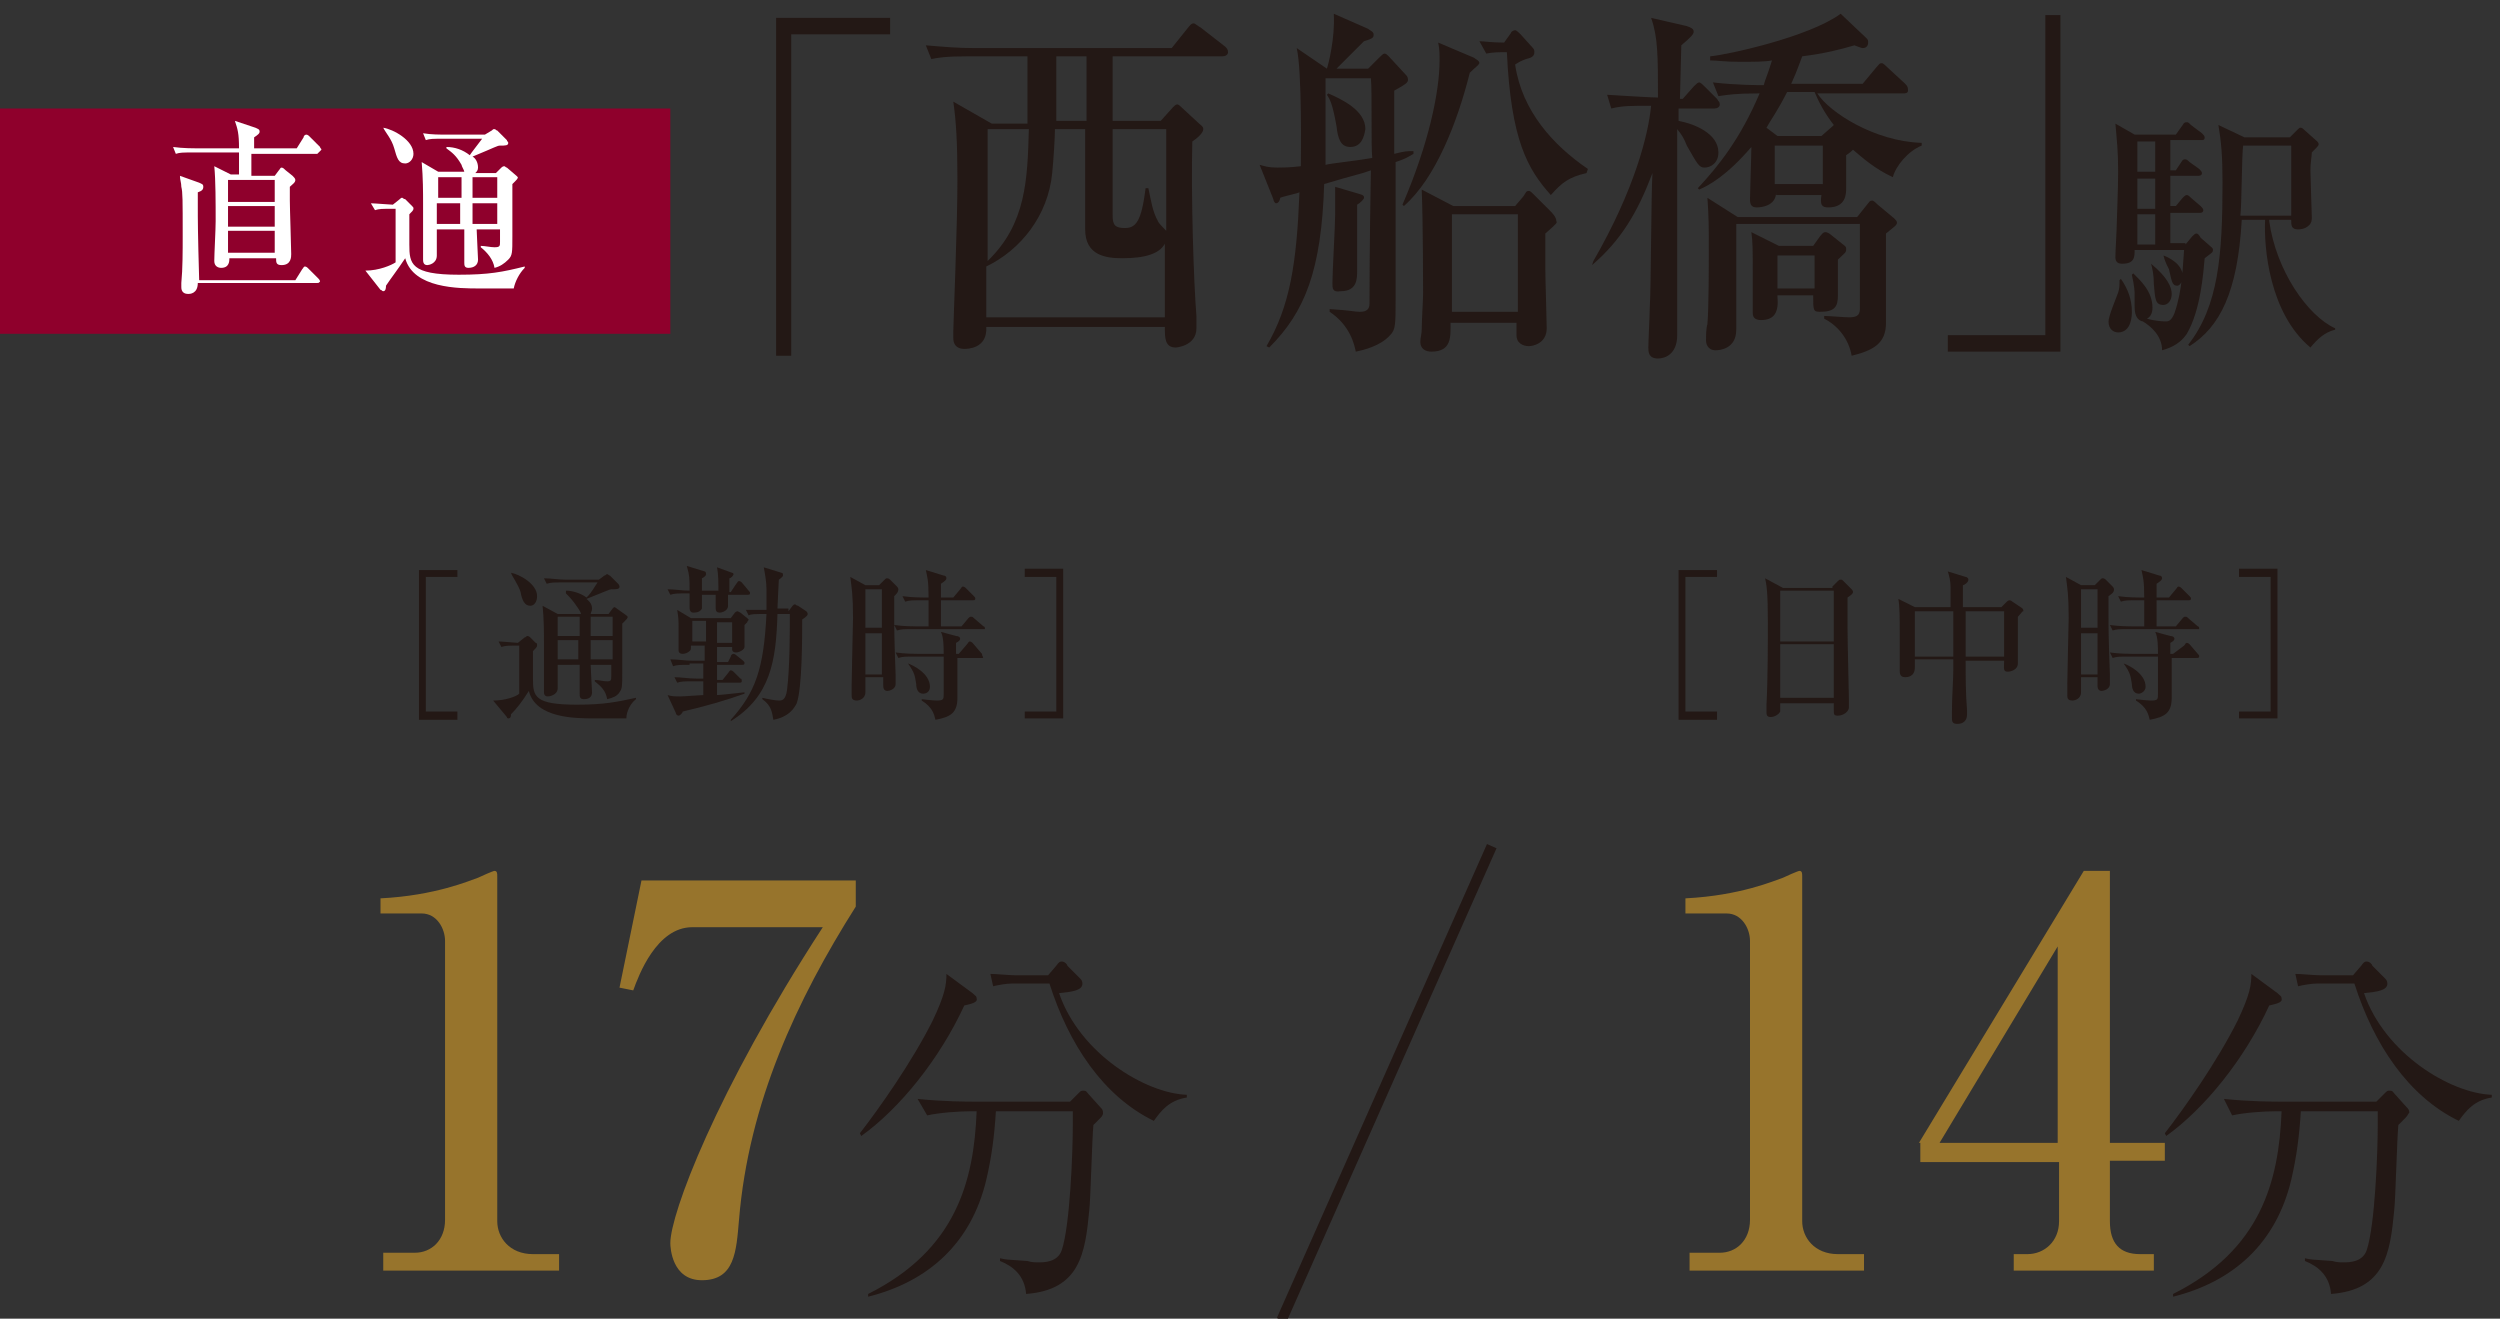 <?xml version="1.0" encoding="utf-8"?>
<!-- Generator: Adobe Illustrator 26.5.3, SVG Export Plug-In . SVG Version: 6.00 Build 0)  -->
<svg version="1.1" xmlns="http://www.w3.org/2000/svg" xmlns:xlink="http://www.w3.org/1999/xlink" x="0px" y="0px"
	 viewBox="0 0 182 96" style="enable-background:new 0 0 182 96;" xml:space="preserve">
<rect x="0" y="0" width="182" height="96" fill="#333333" stroke="none"/>
<style type="text/css">
	.st0{fill:#231815;}
	.st1{fill:#97742C;}
	.st2{fill:none;stroke:#231815;stroke-width:0.759;stroke-miterlimit:10;}
	.st3{fill:#8F002C;}
	.st4{fill:#FFFFFF;}
</style>
<g id="レイヤー_1">
</g>
<g id="レイヤー_2">
</g>
<g id="レイヤー_3">
</g>
<g id="レイヤー_4">
</g>
<g id="レイヤー_5">
</g>
<g id="レイヤー_6">
</g>
<g id="レイヤー_7">
	<g>
		<g>
			<path class="st0" d="M57.6,2.6v23.3h-1.1V1.3h8.3v1.2H57.6z"/>
			<path class="st0" d="M89,4.1h-8v4.7h3.5l0.9-1c0.1-0.1,0.2-0.2,0.3-0.2c0.1,0,0.2,0.1,0.3,0.2l1.3,1.2c0.1,0.1,0.3,0.2,0.3,0.4
				c0,0.3-0.5,0.7-0.8,0.9c-0.1,3.9,0.1,10.3,0.3,12.7c0,0.2,0,0.8,0,0.9c0,1.3-1.5,1.4-1.5,1.4c-0.8,0-0.8-0.7-0.8-1.5h-13
				c0.1,1.6-1.4,1.6-1.6,1.6c-0.3,0-0.8-0.1-0.8-0.8c0-0.1,0-0.4,0-0.5c0-0.5,0.3-7.6,0.3-11c0-2.8-0.1-4.3-0.3-5.7l2.8,1.6h2.6V4.1
				h-4.3c-1.7,0-2.2,0.1-2.7,0.2l-0.4-1c1.2,0.1,2.3,0.2,3.5,0.2h14.4L86.5,2c0.1-0.1,0.2-0.3,0.4-0.3c0.1,0,0.3,0.2,0.5,0.3
				l1.8,1.4c0.1,0.1,0.2,0.2,0.2,0.4C89.4,4,89.2,4.1,89,4.1z M84.9,17.5c-0.3,1-1.6,1.3-3.2,1.3c-1.2,0-2.7-0.2-2.7-2.1V9.4h-2.2
				c0,0.6-0.1,2.2-0.2,3.2c-0.3,3.1-2.3,5.6-4.8,6.8v3.7h13V17.5z M71.9,9.4V19c2.8-2.7,2.9-5.9,3-9.6H71.9z M79.1,4.1h-2.2v4.4v0.3
				h2.2V4.1z M84.9,9.4h-3.9v6.3c0,0.7,0.2,0.9,0.9,0.9c0.8,0,1.2-0.5,1.5-2.9h0.2c0.2,0.9,0.3,1.7,0.7,2.4c0,0.1,0.5,0.6,0.6,0.7
				V9.4z"/>
			<path class="st0" d="M101.6,11.8v3.1c0,1.1,0,6.5,0,6.9c0,1.8,0,2.2-0.4,2.6c-0.7,0.8-2,1.1-2.5,1.2c-0.1-0.5-0.4-1.9-1.9-2.9
				l0-0.2c1.6,0.1,1.8,0.2,2.2,0.2c0.5,0,0.7-0.2,0.7-0.6c0-0.5,0-4.3,0.1-9.7c-0.8,0.3-1.1,0.3-3.4,1c-0.2,6.3-1.4,9.3-4,11.9
				l-0.2-0.1c1.7-2.9,2.2-6,2.4-11.2c-0.2,0.1-1.2,0.3-1.4,0.4c0,0.1-0.1,0.4-0.3,0.4c-0.1,0-0.2-0.2-0.2-0.3l-1-2.5
				c0.4,0.1,0.6,0.2,1.3,0.2c0.3,0,0.9,0,1.7-0.1c0-0.7,0.1-6.9-0.3-8.6L96.6,5c0.1-0.3,0.6-2.2,0.5-4l2.5,1.1
				c0.1,0.1,0.4,0.2,0.4,0.4S100,2.8,99.3,3c-0.7,0.7-0.8,0.8-2,2h2.3l0.8-0.8c0.2-0.2,0.3-0.3,0.4-0.3c0.1,0,0.2,0.1,0.3,0.2
				l1.2,1.3c0.1,0.1,0.2,0.2,0.2,0.4c0,0.2-0.1,0.3-1,0.8v4.6c0.8-0.2,0.9-0.2,1.4-0.2v0.2C102.4,11.5,102.2,11.6,101.6,11.8z
				 M99.8,5.7h-3.3v0.2c0,0.6,0,5.1,0,6.1c0.3-0.1,2.3-0.3,3.4-0.5C99.8,10.7,99.9,6.6,99.8,5.7z M98.3,10.7c-0.7,0-0.9-0.6-1-1.5
				c-0.3-1.7-0.5-2-0.7-2.3l0.1-0.1c0.9,0.4,2.7,1.2,2.7,2.6C99.3,10,99.1,10.7,98.3,10.7z M98.8,14.9c0,0.8,0,4.5,0,4.8
				c0,0.6,0,1.5-1.2,1.5C97,21.3,97,21,97,20.6c0-0.8,0.2-4.2,0.2-5c0-1.1,0-1.5,0-2l1.7,0.5c0.4,0.1,0.4,0.2,0.4,0.3
				S99,14.8,98.8,14.9z M107,5.3c-0.9,3.6-2.5,7.7-4.8,9.7l-0.1-0.1c1.9-4.4,2.7-8.2,2.7-10.5c0-0.5,0-0.8-0.1-1.3l2.6,1.1
				c0.1,0.1,0.4,0.2,0.4,0.4C107.6,4.8,107.5,4.8,107,5.3z M112.5,17c0,0.6,0,1.6,0,2.6c0,0.7,0.1,3.7,0.1,4.3c0,1.1-1,1.3-1.3,1.3
				c-0.4,0-0.9-0.2-0.9-0.8c0-0.1,0-0.8,0-0.9h-4.8c0,1,0.1,2.1-1.4,2.1c-0.4,0-0.8-0.2-0.8-0.7c0-0.3,0.1-0.6,0.1-0.9
				c0-0.6,0.1-2.2,0.1-2.6c0-0.1,0-5.3-0.1-7.6l2.3,1.2h4.5l0.6-0.7c0.2-0.3,0.2-0.4,0.4-0.4c0.1,0,0.2,0.1,0.3,0.2l1.2,1.2
				c0.2,0.2,0.5,0.5,0.5,0.8C113.4,16.2,113.3,16.3,112.5,17z M110.5,15.6h-4.8v7.1h4.8V15.6z M115.5,12.6c-1.3,0.3-1.8,0.7-2.6,1.6
				c-1.7-1.9-2.9-4-3.2-10.4h-0.4c-0.1,0-0.6,0-1.1,0.1L107.7,3c0.3,0,0.9,0.1,1.8,0.1l0.5-0.7c0-0.1,0.2-0.2,0.3-0.2
				c0.1,0,0.3,0.2,0.4,0.3l0.9,1c0.1,0.1,0.1,0.2,0.1,0.3c0,0.3-0.2,0.4-0.6,0.5c-0.3,0.1-0.5,0.2-0.8,0.4c0.5,3.4,2.8,5.9,5.3,7.6
				L115.5,12.6z"/>
			<path class="st0" d="M117,6.9c1.6,0.1,3.3,0.2,3.7,0.2c0-3,0-4.4-0.5-5.8l2.6,0.6c0.3,0.1,0.5,0.2,0.5,0.4c0,0.2-0.2,0.4-0.9,1
				c0,0.3-0.1,3.5-0.1,3.9h0.2l0.8-0.9c0.2-0.2,0.3-0.3,0.4-0.3c0.1,0,0.3,0.2,0.4,0.3l0.9,0.9c0.1,0.2,0.2,0.2,0.2,0.4
				c0,0.2-0.2,0.3-0.4,0.3h-2.6c0,0.2,0,0.7,0,0.9c1.1,0.2,2.9,0.9,2.9,2.3c0,0.8-0.6,1.1-1,1.1c-0.4,0-0.5-0.2-1.3-1.6
				c-0.2-0.5-0.3-0.7-0.7-1.2c0,2.4,0,12.9,0,15c0,1.4-0.9,1.7-1.4,1.7c-0.7,0-0.7-0.5-0.7-0.8c0-0.5,0.1-2.4,0.1-2.8
				c0.1-1.6,0.1-8.5,0.2-9.9c-1.1,2.9-2.3,4.9-4.4,6.7L116,19c3-5.2,4-9.2,4.2-11.3c-1.5,0-2.1,0-2.9,0.2L117,6.9z M129.3,14
				c0,1-1.1,1.1-1.4,1.1c-0.4,0-0.5-0.2-0.5-0.6c0-0.5,0.1-3.2,0.1-3.8c-1.8,2.1-3.1,2.8-3.8,3.1l-0.1-0.1c1.5-1.6,3.1-3.6,4.5-6.9
				c-1.8,0-2.3,0.1-3,0.2l-0.4-1c1.7,0.2,3.4,0.2,3.7,0.2c0.1-0.4,0.3-0.8,0.6-1.8c-0.5,0.1-1.3,0.1-2.4,0.1c-1,0-1.6-0.1-2.1-0.1
				V4.1c1.2-0.1,7.2-1.4,9.5-3.1l1.9,1.8C136,2.9,136,3,136,3.1c0,0.2-0.1,0.4-0.4,0.4c-0.1,0-0.3-0.1-0.6-0.2
				c-1,0.3-2.2,0.6-3.8,0.8c-0.2,0.5-0.3,0.9-0.8,2h5.2l1-1.2c0.2-0.2,0.2-0.3,0.4-0.3c0.1,0,0.3,0.2,0.4,0.3l1.3,1.2
				c0.2,0.2,0.2,0.3,0.2,0.5s-0.2,0.2-0.4,0.2h-6.2c0.9,1.4,4.2,3.5,7.6,3.6v0.2c-1,0.4-1.9,1.5-2.1,2.3c-1.3-0.6-2.2-1.4-2.9-2
				c-0.1,0.1-0.2,0.2-0.5,0.4c0,0.3,0,2,0,2.4c0,0.4,0,1.4-1.3,1.4c-0.5,0-0.6-0.2-0.5-0.9H129.3z M126.4,16.4c0,1.3,0,4.9,0,5.8
				c0,0.2,0,1.5,0,1.8c0,1.4-1.2,1.5-1.5,1.5c-0.6,0-0.7-0.5-0.7-0.7c0-0.4,0-0.9,0.1-1.2c0.1-1.3,0.1-3.9,0.1-5.9
				c0-1,0-1.9-0.1-3.3l2.2,1.4h8.7l0.8-1c0.1-0.1,0.1-0.2,0.3-0.2c0.1,0,0.3,0.2,0.4,0.3l1.2,1c0.1,0.1,0.2,0.2,0.2,0.3
				c0,0.2-0.2,0.3-0.8,0.8v3.2c0,0.5,0,2.8,0,3.3c0,1.5-0.9,2-2.5,2.4c-0.2-1.2-1-2.2-2-2.7v-0.2c0.3,0,1.5,0.1,1.8,0.1
				c0.5,0,0.8-0.1,0.8-0.6c0-0.2,0-2,0-2.4c0-0.5,0-3.2,0-3.8H126.4z M129.4,21.6c0.1,1.1-0.2,1.7-1.2,1.7c-0.3,0-0.6-0.1-0.6-0.5
				c0-0.3,0-2.2,0-2.7c0-2.1,0-2.4-0.1-3.2l2,1h2.5l0.5-0.7c0.1-0.1,0.2-0.3,0.4-0.3c0.1,0,0.3,0.1,0.4,0.2l1,0.8
				c0.1,0.1,0.1,0.1,0.1,0.3s-0.2,0.3-0.6,0.7c0,0.4,0,2.2,0,2.6c0,0.8-0.2,1.2-1.3,1.2c-0.5,0-0.5-0.1-0.5-1.2H129.4z M132.6,9.9
				l0.8-0.7l0.1-0.1c-0.7-0.9-1.1-1.7-1.4-2.4h-2c-0.7,1.4-1.3,2.2-1.5,2.6l0.8,0.6H132.6z M129.2,10.6v2.8h3.5v-2.8H129.2z
				 M129.4,18.6V21h2.7v-2.4H129.4z"/>
			<path class="st0" d="M141.8,25.6v-1.2h7.1V1.1h1.1v24.5H141.8z"/>
			<path class="st0" d="M154.4,20.3c0.5,0.7,0.8,1.5,0.8,2.4c0,0.2,0,1.5-1,1.5c-0.3,0-0.7-0.2-0.7-0.8c0-0.4,0.6-1.8,0.7-2.1
				c0.1-0.3,0.1-0.5,0.1-0.9L154.4,20.3z M159.1,17.8l0.5-0.6c0.1-0.1,0.2-0.2,0.3-0.2c0.1,0,0.2,0.1,0.3,0.3L161,18
				c0.1,0.1,0.1,0.1,0.1,0.2c0,0.2-0.1,0.2-0.6,0.6c-0.1,1.1-0.3,3.8-1.3,5.5c-0.6,0.9-1.5,1.1-1.8,1.2c0-1.1-0.9-1.8-1.4-2.1
				c-0.5-0.1-0.6-0.6-0.6-1.1c0-0.2,0-0.8,0-0.9c0-0.1,0-0.5-0.2-1.4l0.1-0.1c0.5,0.5,1.4,1.3,1.4,2.5c0,0.1,0,0.6-0.4,0.8
				c0.7,0.2,1.3,0.2,1.4,0.2c0.2,0,0.4-0.1,0.6-0.6c0.6-1.7,0.6-3.5,0.7-4.6h-3.6c0,0.5,0,1-0.9,1c-0.4,0-0.5-0.2-0.5-0.5
				c0-0.4,0.1-2,0.1-2.4c0-0.2,0.1-2.6,0.1-3.8c0-1.6-0.1-2.3-0.2-3.5l1.4,0.8h3l0.5-0.7c0.1-0.2,0.2-0.2,0.3-0.2
				c0.1,0,0.1,0,0.3,0.2l0.8,0.6c0.1,0.1,0.2,0.2,0.2,0.3c0,0.2-0.1,0.2-0.3,0.2h-2.2v2.2h0.4l0.4-0.6c0.1-0.2,0.2-0.2,0.3-0.2
				c0.1,0,0.2,0.1,0.3,0.2l0.7,0.5c0.1,0.1,0.2,0.2,0.2,0.3c0,0.2-0.2,0.2-0.3,0.2h-2v2.2h0.4l0.5-0.6c0.1-0.1,0.2-0.2,0.3-0.2
				c0.1,0,0.2,0.1,0.3,0.2l0.7,0.6c0.1,0.1,0.2,0.2,0.2,0.3c0,0.2-0.2,0.2-0.3,0.2h-2.1v2.2H159.1z M155.6,10.3v2.2h1.3v-2.2H155.6z
				 M155.6,13v2.2h1.3V13H155.6z M156.9,17.8v-2.2h-1.3v2.2H156.9z M156.6,19.2c1.2,1,1.5,1.7,1.5,2.2c0,0.5-0.3,0.8-0.6,0.8
				c-0.6,0-0.6-0.4-0.7-1.5C156.8,20,156.7,19.6,156.6,19.2L156.6,19.2z M157.5,18.6c0.3,0.1,1.4,0.6,1.4,1.5c0,0.4-0.2,0.7-0.4,0.7
				c-0.4,0-0.4-0.4-0.6-1.2C157.7,19.2,157.6,19,157.5,18.6L157.5,18.6z M165.2,16.1c0.5,3.6,2.8,6.9,4.8,7.8v0.1
				c-0.8,0.2-1.3,0.7-1.8,1.3c-3-2.5-3.4-7.3-3.3-9.3h-1.7c-0.3,5.3-1.6,7.8-3.8,9.2l-0.1-0.1c2.2-2.8,2.5-6.5,2.5-11.8
				c0-2-0.1-3-0.3-4.2l1.9,0.9h3.3l0.6-0.6c0.1-0.1,0.1-0.1,0.2-0.1c0.1,0,0.2,0.1,0.3,0.2l0.9,0.8c0.1,0.1,0.1,0.2,0.1,0.2
				c0,0.1-0.1,0.2-0.5,0.6c0,0.3-0.1,0.7-0.1,1.3c0,0.5,0.1,3.2,0.1,3.4c0,0.2,0,0.4-0.2,0.6c-0.3,0.3-0.7,0.3-0.8,0.3
				c-0.5,0-0.5-0.3-0.5-0.7H165.2z M166.8,15.7v-5.1h-3.5c-0.1,0.7-0.1,4.3-0.2,5.1H166.8z"/>
		</g>
		<g>
			<g>
				<g>
					<g>
						<path class="st0" d="M70.2,73.2c-1.8,3.9-4.7,7.5-7.5,9.5l-0.1-0.2c1.4-1.8,3.8-5.2,5.3-8.2c0.9-1.9,1-2.6,1-3.4l1.9,1.4
							c0.2,0.2,0.3,0.2,0.3,0.4C71.2,73,70.6,73.1,70.2,73.2z M80.1,81.4c0,0-0.2,0.2-0.5,0.5c-0.1,1-0.2,5.3-0.3,6.2
							c-0.3,3.2-0.7,5.8-4.6,6.1c-0.1-1.3-0.9-2-1.9-2.4v-0.2c0.4,0.1,0.5,0.1,2,0.2c0.3,0.1,0.6,0.1,0.8,0.1c0.4,0,1.4,0,1.7-0.9
							c0.6-1.8,0.8-7.1,0.8-9.1c0-0.4,0-0.5,0-1h-5.6c-0.1,1.7-0.3,3.3-0.7,5c-1.1,4.6-4.2,7.4-8.6,8.5l0-0.2
							c6.4-3.2,7.7-8.2,7.9-13.3h-0.4c-0.9,0-2.3,0.1-3.2,0.3L66.8,80c1.9,0.2,3.7,0.2,4.1,0.2h7l0.6-0.6c0.2-0.2,0.2-0.2,0.4-0.2
							s0.2,0.1,0.3,0.2l0.9,1c0.1,0.1,0.2,0.2,0.2,0.4C80.3,81.1,80.3,81.2,80.1,81.4z M84,81.6c-3.7-1.8-6.2-5.6-7.6-10h-2.7
							c-0.4,0-1,0.1-1.4,0.2l-0.2-0.9c0.4,0,1.4,0.1,1.8,0.1h2.4l0.6-0.7c0.2-0.3,0.3-0.3,0.4-0.3c0.2,0,0.4,0.2,0.4,0.3l0.9,0.9
							c0.1,0.1,0.2,0.2,0.2,0.4c0,0.5-0.7,0.6-1.7,0.7c1.5,4.4,6.3,7.3,9.3,7.4v0.2C85.1,80.1,84.5,80.9,84,81.6z"/>
					</g>
					<g>
						<g>
							<path class="st1" d="M27.9,91.2h2.3c1.2,0,2.2-0.9,2.2-2.4V68.5c0-0.9-0.6-2-1.7-2h-3v-1.1c4-0.2,6.5-1.3,7.1-1.5
								c0.2-0.1,1.1-0.5,1.2-0.5c0.2,0,0.2,0.2,0.2,0.4v25.1c0,1.2,0.9,2.4,2.6,2.4h1.9v1.2H27.9V91.2z"/>
							<path class="st1" d="M62.3,64.1V66c-4.3,6.8-7.8,14.3-8.5,22.8c-0.2,2.3-0.3,4.4-2.7,4.4c-2.2,0-2.3-2.4-2.3-2.7
								c0-2.1,3.3-11,11.1-23h-9.5c-2.6,0-3.9,3.5-4.3,4.6l-1-0.2l1.6-7.8H62.3z"/>
						</g>
					</g>
				</g>
				<g>
					<g>
						<path class="st0" d="M30.5,52.4V41.5h2.8V42H31v9.8h2.3v0.6H30.5z"/>
						<path class="st0" d="M37.7,47c-0.7,0-0.9,0-1.2,0.1l-0.2-0.4c0.3,0,1.3,0.1,1.4,0.1l0.5-0.4c0.1,0,0.1-0.1,0.2-0.1
							c0,0,0.1,0,0.2,0.1l0.4,0.4c0.1,0,0.1,0.1,0.1,0.2c0,0.1-0.1,0.2-0.3,0.4c0,0.3,0,1.7,0,2c0,1.3,0.1,1.9,3.2,1.9
							c2,0,2.9-0.2,4.3-0.5v0.1c-0.4,0.3-0.7,0.9-0.7,1.4c-0.8,0-1.9,0-2.3,0c-1.4,0-4.3,0-4.8-2c-0.5,0.8-0.9,1.3-1.3,1.7
							c0,0.1,0,0.3-0.2,0.3c-0.1,0-0.1-0.1-0.1-0.1l-1-1.2c0.9,0,1.7-0.3,1.9-0.5V47H37.7z M37.2,41.7c0.6,0.1,1.9,0.8,1.9,1.7
							c0,0.4-0.2,0.7-0.5,0.7c-0.4,0-0.6-0.4-0.7-1C37.7,42.5,37.3,42,37.2,41.7L37.2,41.7z M40.6,48.3c0,0.3,0,1.5,0,1.8
							c0,0.5-0.6,0.6-0.7,0.6c-0.3,0-0.3-0.2-0.3-0.4c0-0.1,0-0.4,0-0.5c0-0.8,0-2.6,0-3.1c0-0.7,0-1.6-0.1-2.6l1.1,0.6h1.7
							c0-0.1-0.2-0.4-0.2-0.4c-0.4-0.6-0.6-0.8-0.9-1.1V43c0.5,0,1.1,0.2,1.5,0.5c0.2-0.2,0.3-0.3,0.8-1.1H41c-0.7,0-0.9,0-1.2,0.1
							l-0.2-0.4c0.5,0,1.1,0.1,1.6,0.1h2.4l0.4-0.3c0.1,0,0.1-0.1,0.2-0.1c0.1,0,0.1,0.1,0.2,0.1l0.6,0.6c0,0,0.1,0.1,0.1,0.2
							c0,0.2-0.2,0.2-0.6,0.2c-0.1,0-0.3,0.1-1.8,0.7c0.1,0.1,0.4,0.3,0.4,0.7c0,0.2-0.1,0.3-0.1,0.4h1.3l0.3-0.4
							c0,0,0.1-0.1,0.1-0.1s0.1,0,0.2,0.1l0.7,0.5c0,0,0.1,0.1,0.1,0.1c0,0.1-0.1,0.2-0.2,0.3c-0.1,0.1-0.1,0.1-0.2,0.2
							c0,0.1,0,0.3,0,0.6v2.9c0,1.1,0,1.2-0.2,1.5c-0.2,0.3-0.5,0.4-0.9,0.5c-0.1-0.6-0.4-0.9-0.9-1.3v-0.1c0.3,0,0.6,0.1,0.9,0.1
							c0.3,0,0.3-0.1,0.3-0.4v-0.8H43c0,0.3,0.1,1.8,0.1,2c0,0.4-0.3,0.5-0.6,0.5c-0.3,0-0.3-0.2-0.3-0.4c0-0.3,0-1.8,0-2.1H40.6z
							 M42.2,46.3v-1.4h-1.6c0,0.2,0,1.1,0,1.4H42.2z M40.6,46.6V48h1.5c0-0.4,0-0.5,0-1.4H40.6z M44.6,46.3v-1.4H43v1.4H44.6z
							 M44.6,48v-1.4H43c0,0.2,0,1.2,0,1.4H44.6z"/>
						<path class="st0" d="M50.2,48.4c-0.7,0-0.9,0-1.2,0.1L48.8,48c0.5,0,1.1,0.1,1.6,0.1h0.9V47h-1c0,0.3,0,0.3-0.1,0.4
							c-0.1,0.1-0.3,0.2-0.5,0.2c-0.3,0-0.3-0.2-0.3-0.3c0-0.2,0-1.3,0-1.5c0-0.6,0-0.8-0.1-1.4l1,0.6h2.9l0.3-0.4
							c0,0,0.1-0.1,0.2-0.1c0,0,0,0,0.2,0.1l0.5,0.4c0,0,0.1,0.1,0.1,0.1c0,0.1-0.1,0.1-0.1,0.2c-0.1,0.1-0.1,0.1-0.2,0.2
							c0,0.3,0,1.5,0,1.6c0,0.2-0.4,0.4-0.6,0.4c-0.3,0-0.3-0.2-0.3-0.2c0,0,0-0.2,0-0.2h-1.1v1.1H53l0.2-0.4c0-0.1,0.1-0.2,0.2-0.2
							c0,0,0.1,0,0.2,0.1l0.5,0.4c0.1,0.1,0.1,0.1,0.1,0.2c0,0.1-0.1,0.1-0.2,0.1h-1.8v1.1h0.4L53,49c0.1-0.1,0.1-0.2,0.2-0.2
							c0,0,0.1,0,0.2,0.1l0.5,0.5c0.1,0,0.1,0.1,0.1,0.2c0,0.1-0.1,0.1-0.2,0.1h-1.6v0.9c0.3,0,1.9-0.2,2-0.2l0,0.1
							c-1.4,0.5-2.8,0.9-4.5,1.3c0,0.1-0.2,0.3-0.3,0.3s-0.2-0.1-0.2-0.2l-0.6-1.3c0.3,0.1,0.6,0.1,0.9,0.1s1.5-0.1,1.7-0.1v-1h-0.7
							c-0.7,0-0.9,0-1.2,0.1l-0.2-0.4c0.5,0,1,0.1,1.6,0.1h0.5v-1.1H50.2z M52.3,43.2c0-0.8,0-1.4-0.1-1.9l1.1,0.4
							c0.1,0,0.1,0.1,0.1,0.1c0,0.1-0.2,0.3-0.3,0.3c0,0.1,0,0.8,0,1h0.1l0.4-0.6c0.1-0.1,0.1-0.2,0.2-0.2s0.2,0.1,0.2,0.1l0.5,0.6
							c0.1,0.1,0.1,0.1,0.1,0.2c0,0.1-0.1,0.1-0.2,0.1h-1.4c0,0.1,0,0.7,0,0.8c0,0.4-0.5,0.5-0.6,0.5c-0.2,0-0.3-0.1-0.3-0.3
							c0,0,0-0.8,0-1h-1c0,0.1,0,1,0,1c-0.1,0.2-0.3,0.3-0.6,0.3c-0.2,0-0.3-0.1-0.3-0.4c0-0.2,0-0.8,0-1h-0.2c-0.7,0-0.9,0-1.2,0.1
							l-0.2-0.4c0.5,0,1.1,0.1,1.6,0.1c0-0.9,0-1.1-0.2-1.8l1.3,0.4c0.1,0,0.1,0.2,0.1,0.2c0,0.1-0.1,0.2-0.3,0.3v0.9H52.3z
							 M51.4,46.7v-1.5h-1v1.5H51.4z M52.2,45.3v1.5h1.1v-1.5H52.2z M57.4,44.5l0.3-0.4c0.1-0.1,0.1-0.1,0.2-0.1
							c0,0,0.1,0.1,0.2,0.1l0.6,0.4c0,0,0.1,0.1,0.1,0.2c0,0.1-0.1,0.2-0.4,0.4c0,1.3,0,5-0.4,6.1c-0.2,0.4-0.6,1-1.7,1.2
							c-0.1-0.5-0.1-1-0.8-1.5l0-0.1c0.4,0.1,1,0.2,1.2,0.2c0.2,0,0.5,0,0.6-0.8c0.2-1.6,0.2-4.2,0.2-5.5h-0.9
							c-0.1,3.4-0.5,6-3.4,7.8l0-0.1c1.8-2,2.4-3.7,2.6-7.7c-0.9,0-1.1,0-1.3,0.1l-0.2-0.4c0.1,0,0.5,0,0.8,0c0.1,0,0.6,0,0.7,0
							c0-0.8,0-1.3,0-1.5c0-0.5-0.1-1.1-0.2-1.6l1.3,0.4c0.1,0,0.1,0.1,0.1,0.2c0,0.1-0.3,0.3-0.3,0.3c0,0-0.1,1.9-0.1,2.1H57.4z"/>
						<path class="st0" d="M65.1,43.4c0,0.4,0,0.7,0,1.4c0,1,0,1.6,0.1,4.3c0,0.1,0,0.6,0,0.7c0,0.4-0.5,0.5-0.6,0.5
							c-0.3,0-0.3-0.3-0.3-0.4c0,0,0-0.5,0-0.6H63c0,0.2,0,0.9,0,1.1c0,0.5-0.5,0.6-0.6,0.6C62,51,62,50.8,62,50.6
							c0-0.1,0-0.7,0-0.8c0-0.5,0.1-4.7,0.1-4.8c0-1.7-0.1-2.2-0.2-3l1.1,0.6h1l0.4-0.4c0.1-0.1,0.1-0.1,0.2-0.1
							c0.1,0,0.2,0.1,0.2,0.1l0.5,0.5c0,0,0.1,0.1,0.1,0.2C65.4,43.1,65.3,43.2,65.1,43.4z M64.2,42.9H63v2.8h1.2V42.9z M64.2,46.1
							H63v3h1.2V46.1z M71.5,45.8h-5c-0.7,0-0.9,0-1.2,0.1l-0.2-0.4c0.7,0.1,1.5,0.1,1.6,0.1h0.9c0-0.3,0-1.4,0-1.9h-0.5
							c-0.7,0-0.9,0-1.2,0.1l-0.2-0.4c0.7,0.1,1.5,0.1,1.6,0.1h0.3c0-1.3-0.1-1.5-0.2-2l1.3,0.4c0.2,0,0.2,0.2,0.2,0.2
							c0,0.1-0.1,0.2-0.4,0.4c0,0.3,0,0.4,0,1h0.9l0.5-0.6c0.1-0.1,0.1-0.2,0.2-0.2c0,0,0.1,0,0.2,0.1l0.6,0.6
							c0.1,0.1,0.1,0.1,0.1,0.2c0,0.1-0.1,0.1-0.2,0.1h-2.3v1.9H70l0.5-0.6c0.1-0.1,0.1-0.1,0.2-0.1c0.1,0,0.1,0,0.2,0.1l0.7,0.6
							c0.1,0,0.1,0.1,0.1,0.2C71.7,45.8,71.6,45.8,71.5,45.8z M71.5,47.9h-1.8c0,0.2,0,1,0,1.1c0,0.3,0,1.6,0,1.8
							c0,1.1-0.5,1.4-1.6,1.6c-0.1-0.4-0.2-0.9-1-1.4l0-0.1c0,0,0.8,0.1,1.1,0.1c0.5,0,0.5-0.1,0.5-0.5c0-0.4,0-2.3,0-2.7h-2.1
							c-0.7,0-0.9,0-1.2,0.1l-0.2-0.4c0.7,0.1,1.5,0.1,1.6,0.1h1.9c0-0.5,0-1.2-0.2-1.6l1.1,0.3c0.2,0,0.3,0.1,0.3,0.2
							c0,0.1-0.1,0.2-0.3,0.3c0,0,0,0.7,0,0.8h0.2l0.6-0.7c0.1-0.1,0.1-0.2,0.2-0.2c0.1,0,0.2,0.1,0.2,0.1l0.6,0.7
							c0.1,0.1,0.1,0.1,0.1,0.2C71.6,47.9,71.6,47.9,71.5,47.9z M67.2,50.5c-0.4,0-0.5-0.4-0.5-0.7c-0.1-0.6-0.1-0.8-0.6-1.5l0,0
							c0.3,0.1,1.6,0.7,1.6,1.7C67.7,50.3,67.5,50.5,67.2,50.5z"/>
						<path class="st0" d="M74.6,52.4v-0.6h2.3V42h-2.3v-0.6h2.8v10.9H74.6z"/>
					</g>
				</g>
			</g>
			<g>
				<g>
					<g>
						<path class="st0" d="M165.2,73.2c-1.8,3.9-4.7,7.5-7.5,9.5l-0.1-0.2c1.4-1.8,3.8-5.2,5.3-8.2c0.9-1.9,1-2.6,1-3.4l1.9,1.4
							c0.2,0.2,0.3,0.2,0.3,0.4C166.2,73,165.6,73.1,165.2,73.2z M175.1,81.4c0,0-0.2,0.2-0.5,0.5c-0.1,1-0.2,5.3-0.3,6.2
							c-0.3,3.2-0.7,5.8-4.6,6.1c-0.1-1.3-0.9-2-1.9-2.4v-0.2c0.4,0.1,0.5,0.1,2,0.2c0.3,0.1,0.6,0.1,0.8,0.1c0.4,0,1.4,0,1.7-0.9
							c0.6-1.8,0.8-7.1,0.8-9.1c0-0.4,0-0.5,0-1h-5.6c-0.1,1.7-0.3,3.3-0.7,5c-1.1,4.6-4.2,7.4-8.6,8.5l0-0.2
							c6.4-3.2,7.7-8.2,7.9-13.3h-0.4c-0.9,0-2.3,0.1-3.2,0.3l-0.6-1.2c1.9,0.2,3.7,0.2,4.1,0.2h7l0.6-0.6c0.2-0.2,0.2-0.2,0.4-0.2
							s0.2,0.1,0.3,0.2l0.9,1c0.1,0.1,0.2,0.2,0.2,0.4C175.3,81.1,175.3,81.2,175.1,81.4z M179,81.6c-3.7-1.8-6.2-5.6-7.6-10h-2.7
							c-0.4,0-1,0.1-1.4,0.2l-0.2-0.9c0.4,0,1.4,0.1,1.8,0.1h2.4l0.6-0.7c0.2-0.3,0.3-0.3,0.4-0.3c0.2,0,0.4,0.2,0.4,0.3l0.9,0.9
							c0.1,0.1,0.2,0.2,0.2,0.4c0,0.5-0.7,0.6-1.7,0.7c1.5,4.4,6.3,7.3,9.3,7.4v0.2C180.1,80.1,179.5,80.9,179,81.6z"/>
					</g>
					<g>
						<g>
							<path class="st1" d="M122.9,91.2h2.3c1.2,0,2.2-0.9,2.2-2.4V68.5c0-0.9-0.6-2-1.7-2h-3v-1.1c4-0.2,6.5-1.3,7.1-1.5
								c0.2-0.1,1.1-0.5,1.2-0.5c0.2,0,0.2,0.2,0.2,0.4v25.1c0,1.2,0.9,2.4,2.6,2.4h1.9v1.2h-12.7V91.2z"/>
							<path class="st1" d="M139.7,83.2l12-19.8h1.9v19.8h4v1.3h-4v4.4c0,1.6,0.7,2.4,2.2,2.4h1v1.2h-10.2v-1.2h1
								c1.2,0,2.3-0.9,2.3-2.4v-4.3h-10.1V83.2z M141.2,83.2h8.6V68.9L141.2,83.2z"/>
						</g>
					</g>
				</g>
				<g>
					<path class="st0" d="M122.2,52.4V41.5h2.8V42h-2.3v9.8h2.3v0.6H122.2z"/>
					<path class="st0" d="M133.4,42.7l0.4-0.4c0.1-0.1,0.1-0.1,0.2-0.1c0.1,0,0.1,0,0.2,0.1l0.6,0.6c0,0,0.1,0.1,0.1,0.2
						c0,0.1-0.1,0.2-0.4,0.4c0,0.4,0,1.2,0,2.2c0,1.1,0.1,4.7,0.1,5.2c0,0.1,0,0.5,0,0.6c0,0.3-0.4,0.6-0.8,0.6
						c-0.3,0-0.3-0.1-0.3-0.4c0-0.1,0-0.3,0-0.5h-3.9c0,0.2,0,0.4,0,0.6c-0.1,0.2-0.4,0.4-0.7,0.4c-0.3,0-0.3-0.2-0.3-0.4
						c0-0.1,0-0.4,0-0.5c0.1-1.8,0.1-4.8,0.1-6c0-2.3-0.1-2.7-0.2-3.2l1.3,0.7H133.4z M129.6,43v3.7h3.9V43H129.6z M129.6,46.9v3.9
						h3.9v-3.9H129.6z"/>
					<path class="st0" d="M146.9,44.9c0,0.7,0,1.8,0,2.8c0,0.1,0,0.5,0,0.6c0,0.5-0.6,0.6-0.7,0.6c-0.4,0-0.3-0.2-0.3-0.8h-2.8
						c0,1.2,0,2.4,0.1,3.6c0,0.2,0,0.3,0,0.3c0,0.7-0.6,0.7-0.7,0.7c-0.4,0-0.4-0.2-0.4-0.5c0-0.1,0-0.2,0-0.3
						c0-1.2,0.1-2.4,0.1-3.1V48h-2.8c0,0.2,0,0.5,0,0.6c0,0.7-0.6,0.7-0.7,0.7c-0.4,0-0.4-0.3-0.4-0.5c0-0.1,0-0.6,0-0.7
						c0-1,0-1.7,0-2.1c0-0.9,0-1.9-0.1-2.4l1.2,0.6h2.6c0-0.2,0-1.3,0-1.5c0-0.4-0.1-0.8-0.2-1.1l1.3,0.4c0.1,0,0.2,0.1,0.2,0.2
						c0,0.2-0.3,0.4-0.4,0.4c0,0.3,0,1.4,0,1.6h2.8l0.4-0.4c0,0,0.1-0.1,0.2-0.1c0,0,0.1,0,0.2,0.1l0.6,0.4c0.2,0.1,0.2,0.2,0.2,0.3
						C147.2,44.5,147.2,44.6,146.9,44.9z M142.2,45.7c0-0.1,0-0.8,0-1.2h-2.8v3.3h2.8V45.7z M145.9,44.5h-2.8c0,0.8,0,1.1,0,3.3h2.8
						V44.5z"/>
					<path class="st0" d="M153.5,43.4c0,0.4,0,0.7,0,1.4c0,1,0,1.6,0.1,4.3c0,0.1,0,0.6,0,0.7c0,0.4-0.5,0.5-0.6,0.5
						c-0.3,0-0.3-0.3-0.3-0.4c0,0,0-0.5,0-0.6h-1.2c0,0.2,0,0.9,0,1.1c0,0.5-0.5,0.6-0.6,0.6c-0.4,0-0.4-0.2-0.4-0.4
						c0-0.1,0-0.7,0-0.8c0-0.5,0.1-4.7,0.1-4.8c0-1.7-0.1-2.2-0.2-3l1.1,0.6h1l0.4-0.4c0.1-0.1,0.1-0.1,0.2-0.1
						c0.1,0,0.2,0.1,0.2,0.1l0.5,0.5c0,0,0.1,0.1,0.1,0.2C153.9,43.1,153.8,43.2,153.5,43.4z M152.7,42.9h-1.2v2.8h1.2V42.9z
						 M152.7,46.1h-1.2v3h1.2V46.1z M160,45.8h-5c-0.7,0-0.9,0-1.2,0.1l-0.2-0.4c0.7,0.1,1.5,0.1,1.6,0.1h0.9c0-0.3,0-1.4,0-1.9
						h-0.5c-0.7,0-0.9,0-1.2,0.1l-0.2-0.4c0.7,0.1,1.5,0.1,1.6,0.1h0.3c0-1.3-0.1-1.5-0.2-2l1.3,0.4c0.2,0,0.2,0.2,0.2,0.2
						c0,0.1-0.1,0.2-0.4,0.4c0,0.3,0,0.4,0,1h0.9l0.5-0.6c0.1-0.1,0.1-0.2,0.2-0.2c0,0,0.1,0,0.2,0.1l0.6,0.6
						c0.1,0.1,0.1,0.1,0.1,0.2c0,0.1-0.1,0.1-0.2,0.1H157v1.9h1.4l0.5-0.6c0.1-0.1,0.1-0.1,0.2-0.1c0.1,0,0.1,0,0.2,0.1l0.7,0.6
						c0.1,0,0.1,0.1,0.1,0.2C160.1,45.8,160,45.8,160,45.8z M159.9,47.9h-1.8c0,0.2,0,1,0,1.1c0,0.3,0,1.6,0,1.8
						c0,1.1-0.5,1.4-1.6,1.6c-0.1-0.4-0.2-0.9-1-1.4l0-0.1c0,0,0.8,0.1,1.1,0.1c0.5,0,0.5-0.1,0.5-0.5c0-0.4,0-2.3,0-2.7h-2.1
						c-0.7,0-0.9,0-1.2,0.1l-0.2-0.4c0.7,0.1,1.5,0.1,1.6,0.1h1.9c0-0.5,0-1.2-0.2-1.6l1.1,0.3c0.2,0,0.3,0.1,0.3,0.2
						c0,0.1-0.1,0.2-0.3,0.3c0,0,0,0.7,0,0.8h0.2L159,47c0.1-0.1,0.1-0.2,0.2-0.2c0.1,0,0.2,0.1,0.2,0.1l0.6,0.7
						c0.1,0.1,0.1,0.1,0.1,0.2C160.1,47.9,160,47.9,159.9,47.9z M155.7,50.5c-0.4,0-0.5-0.4-0.5-0.7c-0.1-0.6-0.1-0.8-0.6-1.5l0,0
						c0.3,0.1,1.6,0.7,1.6,1.7C156.2,50.3,155.9,50.5,155.7,50.5z"/>
					<path class="st0" d="M163,52.4v-0.6h2.3V42H163v-0.6h2.8v10.9H163z"/>
				</g>
			</g>
			<line class="st2" x1="108.6" y1="61.6" x2="93.3" y2="96.1"/>
		</g>
		<g>
			<rect x="0" y="7.9" class="st3" width="48.8" height="16.4"/>
			<g>
				<g>
					<path class="st4" d="M23.1,11.2h-4.8v1.6h1.7l0.3-0.4c0.1-0.1,0.1-0.2,0.2-0.2c0.1,0,0.2,0.1,0.3,0.2l0.5,0.4
						c0.1,0.1,0.2,0.2,0.2,0.3c0,0.2-0.2,0.3-0.4,0.5c0,0.3,0,0.6,0,1c0,0.6,0.1,3.4,0.1,3.9c0,0.2,0,0.8-0.7,0.8
						c-0.4,0-0.4-0.2-0.4-0.5h-3.4c0,0.2,0,0.7-0.6,0.7c-0.2,0-0.5-0.1-0.5-0.5c0-0.5,0.1-2.3,0.1-2.9c0-1.3,0-3-0.1-4l1.2,0.6h0.6
						v-1.6h-3.3c-0.8,0-1,0-1.3,0.1l-0.2-0.5c0.7,0.1,1.6,0.1,1.8,0.1h3c0-1.1-0.1-1.4-0.3-2l1.5,0.5c0.2,0.1,0.3,0.1,0.3,0.3
						c0,0.1-0.1,0.2-0.4,0.4c0,0.6,0,0.6,0,0.8h3.1l0.5-0.8c0-0.1,0.1-0.2,0.2-0.2c0.1,0,0.2,0.1,0.2,0.1l0.8,0.8
						c0,0.1,0.1,0.1,0.1,0.2C23.2,11.1,23.1,11.2,23.1,11.2z M23.1,20.6h-8.7c0,0.8-0.6,0.8-0.7,0.8c-0.5,0-0.5-0.4-0.5-0.5
						c0-0.1,0-0.2,0-0.3c0.1-1,0.1-2.4,0.1-3.4c0-2.7,0-3.2-0.1-3.6c0-0.3-0.1-0.5-0.1-0.8l1.4,0.5c0.2,0.1,0.3,0.1,0.3,0.3
						c0,0.2-0.1,0.3-0.4,0.4c0,0.2,0,0.5,0,0.9c0,1.2,0,2,0.1,5.5h7l0.5-0.8c0.1-0.1,0.1-0.2,0.2-0.2c0.1,0,0.2,0.1,0.2,0.1l0.8,0.8
						c0,0,0.1,0.1,0.1,0.2C23.2,20.6,23.2,20.6,23.1,20.6z M20,13.1h-3.4v1.6H20V13.1z M20,15h-3.4v1.5H20V15z M20,16.8h-3.4v1.6H20
						V16.8z"/>
					<path class="st4" d="M28.6,15.2c-0.8,0-1,0-1.3,0.1L27,14.8c0.3,0,1.4,0.1,1.6,0.1l0.5-0.4c0.1-0.1,0.1-0.1,0.2-0.1
						c0,0,0.1,0.1,0.2,0.1l0.5,0.5c0.1,0.1,0.1,0.1,0.1,0.2s-0.1,0.2-0.3,0.4c0,0.4,0,1.9,0,2.2c0,1.4,0.1,2.2,3.6,2.2
						c2.2,0,3.2-0.2,4.8-0.6v0.1c-0.4,0.4-0.7,1-0.8,1.5c-0.9,0-2.2,0-2.5,0c-1.5,0-4.8,0-5.4-2.2c-0.6,0.9-1,1.4-1.4,2
						c0,0.1,0,0.4-0.2,0.4c-0.1,0-0.1-0.1-0.2-0.1l-1.1-1.4c1,0,1.9-0.4,2.2-0.6v-3.9H28.6z M27.9,9.3c0.7,0.1,2.2,0.9,2.2,1.9
						c0,0.4-0.3,0.7-0.6,0.7c-0.5,0-0.6-0.4-0.8-1.1C28.5,10.1,28.1,9.7,27.9,9.3L27.9,9.3z M31.8,16.6c0,0.3,0,1.7,0,2
						c0,0.6-0.6,0.7-0.7,0.7c-0.3,0-0.3-0.3-0.3-0.4c0-0.1,0-0.5,0-0.6c0-0.8,0-2.9,0-3.5c0-0.8,0-1.8-0.1-3l1.2,0.7h1.9
						c0-0.1-0.2-0.4-0.2-0.5c-0.4-0.7-0.7-0.9-1.1-1.2v-0.1c0.6,0,1.2,0.2,1.7,0.6c0.2-0.3,0.3-0.4,0.9-1.2h-2.8c-0.8,0-1,0-1.3,0.1
						l-0.2-0.5c0.6,0.1,1.2,0.1,1.8,0.1h2.7l0.5-0.3c0.1-0.1,0.1-0.1,0.2-0.1c0.1,0,0.1,0.1,0.2,0.1l0.7,0.7c0,0.1,0.1,0.1,0.1,0.2
						c0,0.2-0.2,0.2-0.6,0.2c-0.2,0-0.3,0.1-2,0.8c0.2,0.1,0.4,0.4,0.4,0.8c0,0.2-0.1,0.3-0.2,0.4h1.5l0.4-0.4c0,0,0.1-0.1,0.2-0.1
						c0.1,0,0.1,0.1,0.2,0.1l0.7,0.6c0,0,0.1,0.1,0.1,0.1c0,0.1-0.1,0.2-0.2,0.3s-0.1,0.1-0.2,0.2c0,0.1,0,0.4,0,0.6v3.2
						c0,1.2,0,1.4-0.3,1.7c-0.3,0.3-0.6,0.5-1,0.6c-0.1-0.6-0.5-1.1-1-1.5v-0.1c0.3,0,0.7,0.1,1,0.1c0.4,0,0.4-0.1,0.4-0.4v-0.9
						h-1.7c0,0.3,0.1,2,0.1,2.2c0,0.4-0.3,0.6-0.7,0.6c-0.3,0-0.3-0.2-0.3-0.4c0-0.4,0-2.1,0-2.4H31.8z M33.6,14.4v-1.5h-1.7
						c0,0.2,0,1.3,0,1.5H33.6z M31.8,14.8v1.5h1.7c0-0.5,0-0.6,0-1.5H31.8z M36.2,14.4v-1.5h-1.8v1.5H36.2z M36.2,16.3v-1.5h-1.8
						c0,0.2,0,1.3,0,1.5H36.2z"/>
				</g>
			</g>
		</g>
	</g>
</g>
<g id="レイヤー_8">
</g>
</svg>
